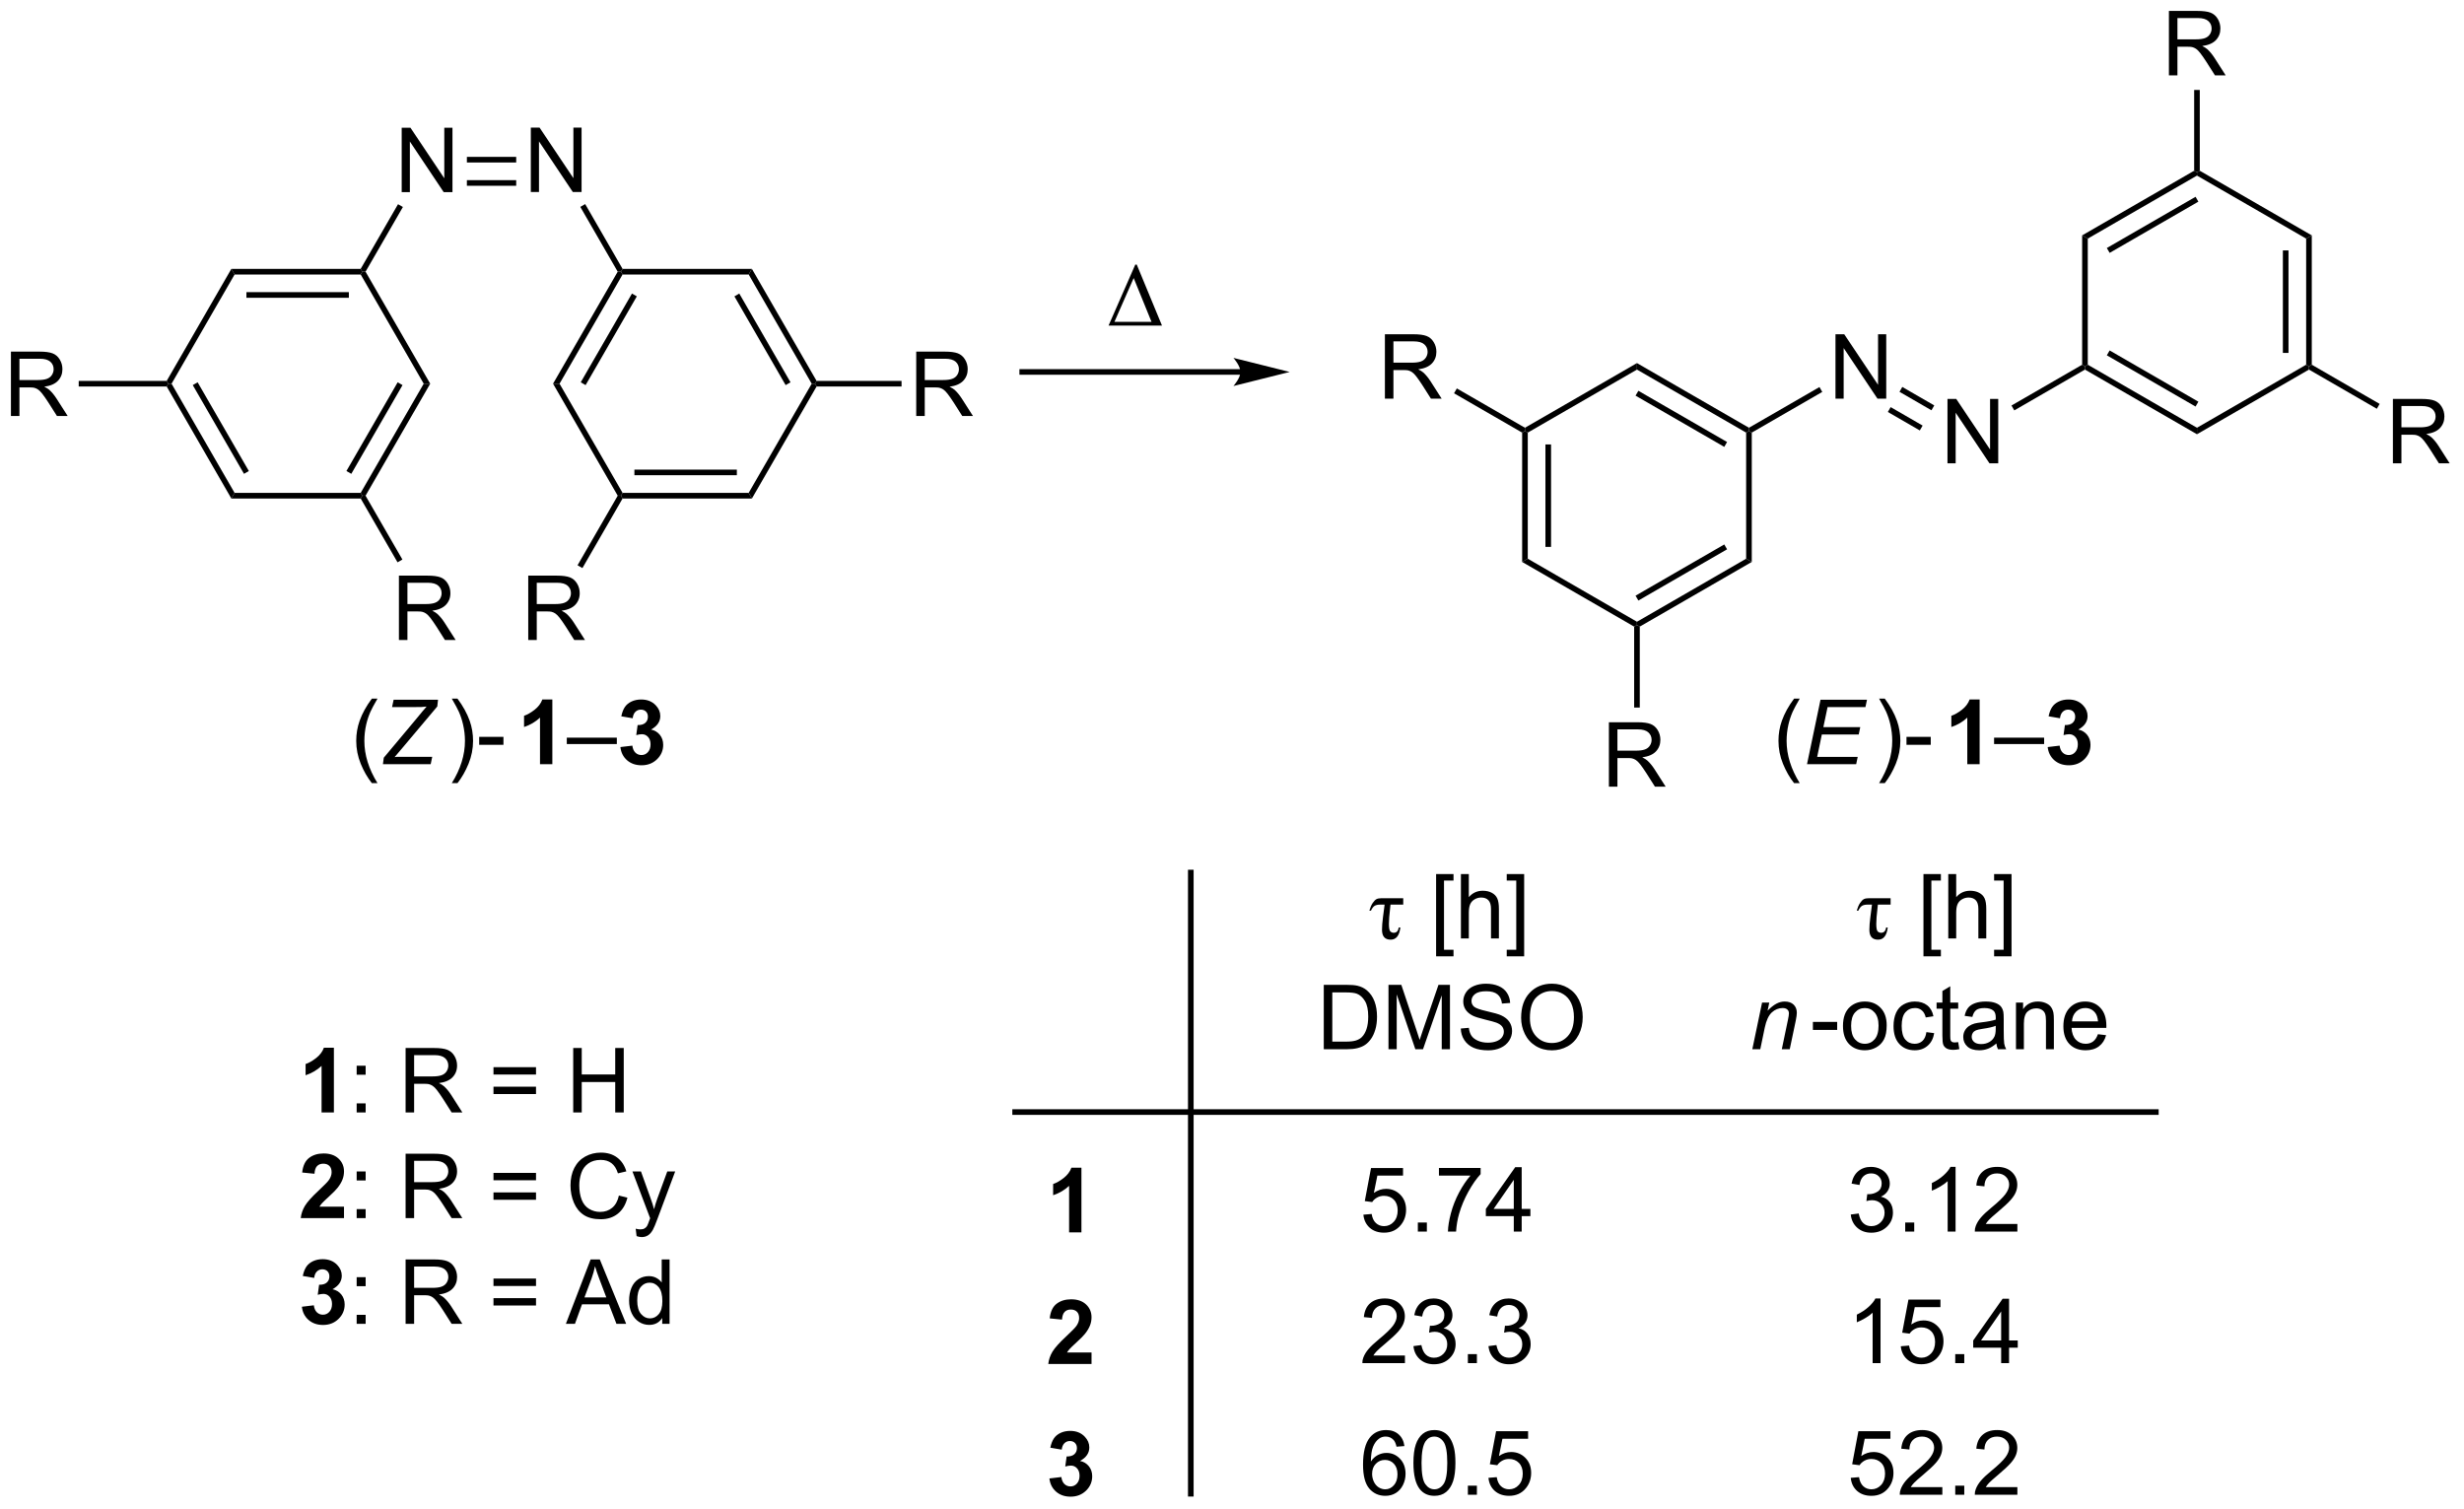<?xml version="1.0" encoding="UTF-8"?>
<!DOCTYPE svg PUBLIC '-//W3C//DTD SVG 1.0//EN'
          'http://www.w3.org/TR/2001/REC-SVG-20010904/DTD/svg10.dtd'>
<svg stroke-dasharray="none" shape-rendering="auto" xmlns="http://www.w3.org/2000/svg" font-family="'Dialog'" text-rendering="auto" width="601" fill-opacity="1" color-interpolation="auto" color-rendering="auto" preserveAspectRatio="xMidYMid meet" font-size="12px" viewBox="0 0 601 368" fill="black" xmlns:xlink="http://www.w3.org/1999/xlink" stroke="black" image-rendering="auto" stroke-miterlimit="10" stroke-linecap="square" stroke-linejoin="miter" font-style="normal" stroke-width="1" height="368" stroke-dashoffset="0" font-weight="normal" stroke-opacity="1"
><!--Generated by the Batik Graphics2D SVG Generator--><defs id="genericDefs"
  /><g
  ><defs id="defs1"
    ><clipPath clipPathUnits="userSpaceOnUse" id="clipPath1"
      ><path d="M1.294 1.596 L226.353 1.596 L226.353 139.484 L1.294 139.484 L1.294 1.596 Z"
      /></clipPath
      ><clipPath clipPathUnits="userSpaceOnUse" id="clipPath2"
      ><path d="M-0.529 9.626 L-0.529 143.68 L218.272 143.68 L218.272 9.626 Z"
      /></clipPath
    ></defs
    ><g transform="scale(2.667,2.667) translate(-1.294,-1.596) matrix(1.029,0,0,1.029,1.839,-8.306)"
    ><path d="M35.172 26.7 L35.172 20.973 L35.95 20.973 L38.958 25.468 L38.958 20.973 L39.685 20.973 L39.685 26.7 L38.906 26.7 L35.898 22.2 L35.898 26.7 L35.172 26.7 Z" stroke="none" clip-path="url(#clipPath2)"
    /></g
    ><g transform="matrix(2.743,0,0,2.743,1.452,-26.404)"
    ><path d="M46.672 26.7 L46.672 20.973 L47.45 20.973 L50.458 25.468 L50.458 20.973 L51.185 20.973 L51.185 26.7 L50.406 26.7 L47.398 22.2 L47.398 26.7 L46.672 26.7 Z" stroke="none" clip-path="url(#clipPath2)"
    /></g
    ><g transform="matrix(2.743,0,0,2.743,1.452,-26.404)"
    ><path d="M40.987 24.075 L40.987 23.575 L45.372 23.575 L45.372 24.075 ZM40.987 26.145 L45.372 26.145 L45.372 25.645 L40.987 25.645 Z" stroke="none" clip-path="url(#clipPath2)"
    /></g
    ><g transform="matrix(2.743,0,0,2.743,1.452,-26.404)"
    ><path d="M34.864 27.783 L35.297 28.033 L31.976 33.784 L31.688 33.784 L31.543 33.534 Z" stroke="none" clip-path="url(#clipPath2)"
    /></g
    ><g transform="matrix(2.743,0,0,2.743,1.452,-26.404)"
    ><path d="M51.073 28.023 L51.506 27.773 L54.832 33.534 L54.688 33.784 L54.399 33.784 Z" stroke="none" clip-path="url(#clipPath2)"
    /></g
    ><g transform="matrix(2.743,0,0,2.743,1.452,-26.404)"
    ><path d="M31.543 33.534 L31.688 33.784 L31.543 34.034 L20.332 34.034 L20.043 33.534 ZM30.492 35.604 L21.383 35.604 L21.383 36.104 L30.492 36.104 Z" stroke="none" clip-path="url(#clipPath2)"
    /></g
    ><g transform="matrix(2.743,0,0,2.743,1.452,-26.404)"
    ><path d="M20.043 33.534 L20.332 34.034 L14.726 43.744 L14.438 43.744 L14.293 43.494 Z" stroke="none" clip-path="url(#clipPath2)"
    /></g
    ><g transform="matrix(2.743,0,0,2.743,1.452,-26.404)"
    ><path d="M14.293 43.994 L14.438 43.744 L14.726 43.744 L20.332 53.453 L20.043 53.953 ZM16.611 43.869 L21.166 51.758 L21.599 51.508 L17.044 43.619 Z" stroke="none" clip-path="url(#clipPath2)"
    /></g
    ><g transform="matrix(2.743,0,0,2.743,1.452,-26.404)"
    ><path d="M20.043 53.953 L20.332 53.453 L31.543 53.453 L31.688 53.703 L31.543 53.953 Z" stroke="none" clip-path="url(#clipPath2)"
    /></g
    ><g transform="matrix(2.743,0,0,2.743,1.452,-26.404)"
    ><path d="M31.976 53.703 L31.688 53.703 L31.543 53.453 L37.149 43.744 L37.726 43.744 ZM30.709 51.758 L35.264 43.869 L34.831 43.619 L30.276 51.508 Z" stroke="none" clip-path="url(#clipPath2)"
    /></g
    ><g transform="matrix(2.743,0,0,2.743,1.452,-26.404)"
    ><path d="M37.726 43.744 L37.149 43.744 L31.543 34.034 L31.688 33.784 L31.976 33.784 Z" stroke="none" clip-path="url(#clipPath2)"
    /></g
    ><g transform="matrix(2.743,0,0,2.743,1.452,-26.404)"
    ><path d="M109.775 42.45 L90.369 42.45 L90.119 42.45 L90.119 42.95 L90.369 42.95 L109.775 42.95 L110.025 42.95 L110.025 42.45 L109.775 42.45 ZM114.15 42.7 L109.15 41.45 C109.15 41.45 109.775 42.153 109.775 42.7 C109.775 43.247 109.15 43.95 109.15 43.95 Z" stroke="none" clip-path="url(#clipPath2)"
    /></g
    ><g transform="matrix(2.743,0,0,2.743,1.452,-26.404)"
    ><path d="M54.399 33.784 L54.688 33.784 L54.832 34.034 L49.226 43.744 L48.649 43.744 ZM55.666 35.729 L51.111 43.619 L51.544 43.869 L56.099 35.979 Z" stroke="none" clip-path="url(#clipPath2)"
    /></g
    ><g transform="matrix(2.743,0,0,2.743,1.452,-26.404)"
    ><path d="M48.649 43.744 L49.226 43.744 L54.832 53.453 L54.688 53.703 L54.399 53.703 Z" stroke="none" clip-path="url(#clipPath2)"
    /></g
    ><g transform="matrix(2.743,0,0,2.743,1.452,-26.404)"
    ><path d="M54.832 53.953 L54.688 53.703 L54.832 53.453 L66.043 53.453 L66.332 53.953 ZM55.883 51.883 L64.992 51.883 L64.992 51.383 L55.883 51.383 Z" stroke="none" clip-path="url(#clipPath2)"
    /></g
    ><g transform="matrix(2.743,0,0,2.743,1.452,-26.404)"
    ><path d="M66.332 53.953 L66.043 53.453 L71.649 43.744 L71.938 43.744 L72.082 43.994 Z" stroke="none" clip-path="url(#clipPath2)"
    /></g
    ><g transform="matrix(2.743,0,0,2.743,1.452,-26.404)"
    ><path d="M72.082 43.494 L71.938 43.744 L71.649 43.744 L66.043 34.034 L66.332 33.534 ZM69.764 43.619 L65.209 35.729 L64.776 35.979 L69.331 43.869 Z" stroke="none" clip-path="url(#clipPath2)"
    /></g
    ><g transform="matrix(2.743,0,0,2.743,1.452,-26.404)"
    ><path d="M66.332 33.534 L66.043 34.034 L54.832 34.034 L54.688 33.784 L54.832 33.534 Z" stroke="none" clip-path="url(#clipPath2)"
    /></g
    ><g transform="matrix(2.743,0,0,2.743,1.452,-26.404)"
    ><path d="M34.943 66.537 L34.943 60.811 L37.482 60.811 Q38.247 60.811 38.646 60.964 Q39.044 61.118 39.281 61.509 Q39.521 61.899 39.521 62.373 Q39.521 62.983 39.125 63.402 Q38.732 63.819 37.906 63.93 Q38.208 64.076 38.365 64.217 Q38.695 64.522 38.992 64.977 L39.99 66.537 L39.036 66.537 L38.279 65.344 Q37.945 64.829 37.729 64.555 Q37.516 64.282 37.346 64.173 Q37.177 64.063 37 64.022 Q36.872 63.993 36.578 63.993 L35.7 63.993 L35.7 66.537 L34.943 66.537 ZM35.7 63.337 L37.328 63.337 Q37.849 63.337 38.141 63.23 Q38.435 63.123 38.586 62.886 Q38.74 62.649 38.74 62.373 Q38.74 61.967 38.443 61.706 Q38.148 61.444 37.513 61.444 L35.7 61.444 L35.7 63.337 Z" stroke="none" clip-path="url(#clipPath2)"
    /></g
    ><g transform="matrix(2.743,0,0,2.743,1.452,-26.404)"
    ><path d="M31.543 53.953 L31.688 53.703 L31.976 53.703 L35.253 59.378 L34.82 59.628 Z" stroke="none" clip-path="url(#clipPath2)"
    /></g
    ><g transform="matrix(2.743,0,0,2.743,1.452,-26.404)"
    ><path d="M0.443 46.619 L0.443 40.892 L2.982 40.892 Q3.747 40.892 4.146 41.046 Q4.544 41.199 4.781 41.59 Q5.021 41.981 5.021 42.455 Q5.021 43.064 4.625 43.483 Q4.232 43.9 3.406 44.012 Q3.708 44.158 3.865 44.298 Q4.195 44.603 4.492 45.059 L5.49 46.619 L4.537 46.619 L3.779 45.426 Q3.445 44.91 3.229 44.637 Q3.016 44.363 2.846 44.254 Q2.677 44.145 2.5 44.103 Q2.372 44.074 2.078 44.074 L1.2 44.074 L1.2 46.619 L0.443 46.619 ZM1.2 43.418 L2.828 43.418 Q3.349 43.418 3.641 43.311 Q3.935 43.205 4.086 42.968 Q4.24 42.731 4.24 42.455 Q4.24 42.048 3.943 41.788 Q3.648 41.525 3.013 41.525 L1.2 41.525 L1.2 43.418 Z" stroke="none" clip-path="url(#clipPath2)"
    /></g
    ><g transform="matrix(2.743,0,0,2.743,1.452,-26.404)"
    ><path d="M14.293 43.494 L14.438 43.744 L14.293 43.994 L6.47 43.994 L6.47 43.494 Z" stroke="none" clip-path="url(#clipPath2)"
    /></g
    ><g transform="matrix(2.743,0,0,2.743,1.452,-26.404)"
    ><path d="M46.443 66.537 L46.443 60.811 L48.982 60.811 Q49.747 60.811 50.146 60.964 Q50.544 61.118 50.781 61.509 Q51.021 61.899 51.021 62.373 Q51.021 62.983 50.625 63.402 Q50.232 63.819 49.406 63.93 Q49.708 64.076 49.865 64.217 Q50.195 64.522 50.492 64.977 L51.49 66.537 L50.536 66.537 L49.779 65.344 Q49.445 64.829 49.229 64.555 Q49.016 64.282 48.846 64.173 Q48.677 64.063 48.5 64.022 Q48.372 63.993 48.078 63.993 L47.2 63.993 L47.2 66.537 L46.443 66.537 ZM47.2 63.337 L48.828 63.337 Q49.349 63.337 49.641 63.23 Q49.935 63.123 50.086 62.886 Q50.24 62.649 50.24 62.373 Q50.24 61.967 49.943 61.706 Q49.648 61.444 49.013 61.444 L47.2 61.444 L47.2 63.337 Z" stroke="none" clip-path="url(#clipPath2)"
    /></g
    ><g transform="matrix(2.743,0,0,2.743,1.452,-26.404)"
    ><path d="M54.399 53.703 L54.688 53.703 L54.832 53.953 L51.26 60.139 L50.827 59.889 Z" stroke="none" clip-path="url(#clipPath2)"
    /></g
    ><g transform="matrix(2.743,0,0,2.743,1.452,-26.404)"
    ><path d="M80.943 46.619 L80.943 40.892 L83.482 40.892 Q84.247 40.892 84.646 41.046 Q85.044 41.199 85.281 41.59 Q85.521 41.981 85.521 42.455 Q85.521 43.064 85.125 43.483 Q84.732 43.9 83.906 44.012 Q84.208 44.158 84.365 44.298 Q84.695 44.603 84.992 45.059 L85.99 46.619 L85.037 46.619 L84.279 45.426 Q83.945 44.91 83.729 44.637 Q83.516 44.363 83.346 44.254 Q83.177 44.145 83 44.103 Q82.872 44.074 82.578 44.074 L81.701 44.074 L81.701 46.619 L80.943 46.619 ZM81.701 43.418 L83.328 43.418 Q83.849 43.418 84.141 43.311 Q84.435 43.205 84.586 42.968 Q84.74 42.731 84.74 42.455 Q84.74 42.048 84.443 41.788 Q84.148 41.525 83.513 41.525 L81.701 41.525 L81.701 43.418 Z" stroke="none" clip-path="url(#clipPath2)"
    /></g
    ><g transform="matrix(2.743,0,0,2.743,1.452,-26.404)"
    ><path d="M72.082 43.994 L71.938 43.744 L72.082 43.494 L79.638 43.494 L79.638 43.994 Z" stroke="none" clip-path="url(#clipPath2)"
    /></g
    ><g transform="matrix(2.743,0,0,2.743,1.452,-26.404)"
    ><path d="M98.046 38.575 L100.421 33.156 L100.554 33.156 L102.796 38.575 L98.046 38.575 ZM101.864 38.242 L100.28 34.351 L98.569 38.242 L101.864 38.242 Z" stroke="none" clip-path="url(#clipPath2)"
    /></g
    ><g transform="matrix(2.743,0,0,2.743,1.452,-26.404)"
    ><path d="M134.823 48.094 L135.073 47.95 L135.323 48.094 L135.323 59.306 L134.823 59.594 ZM136.893 49.145 L136.893 58.255 L137.393 58.255 L137.393 49.145 Z" stroke="none" clip-path="url(#clipPath2)"
    /></g
    ><g transform="matrix(2.743,0,0,2.743,1.452,-26.404)"
    ><path d="M134.823 59.594 L135.323 59.306 L145.032 64.911 L145.032 65.2 L144.782 65.344 Z" stroke="none" clip-path="url(#clipPath2)"
    /></g
    ><g transform="matrix(2.743,0,0,2.743,1.452,-26.404)"
    ><path d="M145.282 65.344 L145.032 65.2 L145.032 64.911 L154.741 59.306 L155.241 59.594 ZM145.157 63.026 L153.046 58.471 L152.796 58.038 L144.907 62.593 Z" stroke="none" clip-path="url(#clipPath2)"
    /></g
    ><g transform="matrix(2.743,0,0,2.743,1.452,-26.404)"
    ><path d="M155.241 59.594 L154.741 59.306 L154.741 48.094 L154.991 47.95 L155.241 48.094 Z" stroke="none" clip-path="url(#clipPath2)"
    /></g
    ><g transform="matrix(2.743,0,0,2.743,1.452,-26.404)"
    ><path d="M154.991 47.661 L154.991 47.95 L154.741 48.094 L145.032 42.489 L145.032 41.911 ZM153.046 48.929 L145.157 44.374 L144.907 44.807 L152.796 49.362 Z" stroke="none" clip-path="url(#clipPath2)"
    /></g
    ><g transform="matrix(2.743,0,0,2.743,1.452,-26.404)"
    ><path d="M145.032 41.911 L145.032 42.489 L135.323 48.094 L135.073 47.95 L135.073 47.661 Z" stroke="none" clip-path="url(#clipPath2)"
    /></g
    ><g transform="matrix(2.743,0,0,2.743,1.452,-26.404)"
    ><path d="M162.685 45.075 L162.685 39.348 L163.464 39.348 L166.471 43.843 L166.471 39.348 L167.198 39.348 L167.198 45.075 L166.419 45.075 L163.412 40.575 L163.412 45.075 L162.685 45.075 Z" stroke="none" clip-path="url(#clipPath2)"
    /></g
    ><g transform="matrix(2.743,0,0,2.743,1.452,-26.404)"
    ><path d="M155.241 48.094 L154.991 47.95 L154.991 47.661 L161.26 44.042 L161.51 44.475 Z" stroke="none" clip-path="url(#clipPath2)"
    /></g
    ><g transform="matrix(2.743,0,0,2.743,1.452,-26.404)"
    ><path d="M172.644 50.825 L172.644 45.098 L173.423 45.098 L176.431 49.593 L176.431 45.098 L177.157 45.098 L177.157 50.825 L176.379 50.825 L173.371 46.325 L173.371 50.825 L172.644 50.825 Z" stroke="none" clip-path="url(#clipPath2)"
    /></g
    ><g transform="matrix(2.743,0,0,2.743,1.452,-26.404)"
    ><path d="M168.376 44.466 L168.626 44.033 L171.469 45.675 L171.219 46.108 ZM167.341 46.259 L170.184 47.901 L170.434 47.468 L167.591 45.826 Z" stroke="none" clip-path="url(#clipPath2)"
    /></g
    ><g transform="matrix(2.743,0,0,2.743,1.452,-26.404)"
    ><path d="M178.585 46.117 L178.335 45.684 L184.619 42.056 L184.869 42.2 L184.869 42.489 Z" stroke="none" clip-path="url(#clipPath2)"
    /></g
    ><g transform="matrix(2.743,0,0,2.743,1.452,-26.404)"
    ><path d="M184.869 42.489 L184.869 42.2 L185.119 42.056 L194.829 47.661 L194.829 48.239 ZM186.814 41.221 L194.704 45.776 L194.954 45.343 L187.064 40.788 Z" stroke="none" clip-path="url(#clipPath2)"
    /></g
    ><g transform="matrix(2.743,0,0,2.743,1.452,-26.404)"
    ><path d="M194.829 48.239 L194.829 47.661 L204.538 42.056 L204.788 42.2 L204.788 42.489 Z" stroke="none" clip-path="url(#clipPath2)"
    /></g
    ><g transform="matrix(2.743,0,0,2.743,1.452,-26.404)"
    ><path d="M205.038 42.056 L204.788 42.2 L204.538 42.056 L204.538 30.844 L205.038 30.556 ZM202.968 41.005 L202.968 31.895 L202.468 31.895 L202.468 41.005 Z" stroke="none" clip-path="url(#clipPath2)"
    /></g
    ><g transform="matrix(2.743,0,0,2.743,1.452,-26.404)"
    ><path d="M205.038 30.556 L204.538 30.844 L194.829 25.239 L194.829 24.95 L195.079 24.806 Z" stroke="none" clip-path="url(#clipPath2)"
    /></g
    ><g transform="matrix(2.743,0,0,2.743,1.452,-26.404)"
    ><path d="M194.579 24.806 L194.829 24.95 L194.829 25.239 L185.119 30.844 L184.619 30.556 ZM194.704 27.124 L186.814 31.679 L187.064 32.112 L194.954 27.557 Z" stroke="none" clip-path="url(#clipPath2)"
    /></g
    ><g transform="matrix(2.743,0,0,2.743,1.452,-26.404)"
    ><path d="M184.619 30.556 L185.119 30.844 L185.119 42.056 L184.869 42.2 L184.619 42.056 Z" stroke="none" clip-path="url(#clipPath2)"
    /></g
    ><g transform="matrix(2.743,0,0,2.743,1.452,-26.404)"
    ><path d="M122.619 45.075 L122.619 39.348 L125.158 39.348 Q125.924 39.348 126.322 39.502 Q126.72 39.656 126.957 40.046 Q127.197 40.437 127.197 40.911 Q127.197 41.52 126.801 41.94 Q126.408 42.356 125.582 42.468 Q125.884 42.614 126.041 42.755 Q126.371 43.059 126.668 43.515 L127.666 45.075 L126.713 45.075 L125.955 43.882 Q125.621 43.367 125.405 43.093 Q125.192 42.82 125.022 42.71 Q124.853 42.601 124.676 42.559 Q124.549 42.531 124.254 42.531 L123.377 42.531 L123.377 45.075 L122.619 45.075 ZM123.377 41.874 L125.004 41.874 Q125.525 41.874 125.817 41.768 Q126.111 41.661 126.262 41.424 Q126.416 41.187 126.416 40.911 Q126.416 40.505 126.119 40.244 Q125.825 39.981 125.189 39.981 L123.377 39.981 L123.377 41.874 Z" stroke="none" clip-path="url(#clipPath2)"
    /></g
    ><g transform="matrix(2.743,0,0,2.743,1.452,-26.404)"
    ><path d="M135.073 47.661 L135.073 47.95 L134.823 48.094 L128.766 44.597 L129.016 44.164 Z" stroke="none" clip-path="url(#clipPath2)"
    /></g
    ><g transform="matrix(2.743,0,0,2.743,1.452,-26.404)"
    ><path d="M142.537 79.575 L142.537 73.848 L145.076 73.848 Q145.842 73.848 146.24 74.002 Q146.639 74.156 146.876 74.546 Q147.115 74.937 147.115 75.411 Q147.115 76.02 146.72 76.44 Q146.326 76.856 145.501 76.968 Q145.803 77.114 145.959 77.255 Q146.29 77.559 146.587 78.015 L147.584 79.575 L146.631 79.575 L145.873 78.382 Q145.54 77.867 145.324 77.593 Q145.11 77.32 144.941 77.21 Q144.772 77.101 144.595 77.059 Q144.467 77.031 144.173 77.031 L143.295 77.031 L143.295 79.575 L142.537 79.575 ZM143.295 76.374 L144.923 76.374 Q145.444 76.374 145.735 76.268 Q146.03 76.161 146.18 75.924 Q146.334 75.687 146.334 75.411 Q146.334 75.005 146.037 74.744 Q145.743 74.481 145.108 74.481 L143.295 74.481 L143.295 76.374 Z" stroke="none" clip-path="url(#clipPath2)"
    /></g
    ><g transform="matrix(2.743,0,0,2.743,1.452,-26.404)"
    ><path d="M144.782 65.344 L145.032 65.2 L145.282 65.344 L145.282 72.541 L144.782 72.541 Z" stroke="none" clip-path="url(#clipPath2)"
    /></g
    ><g transform="matrix(2.743,0,0,2.743,1.452,-26.404)"
    ><path d="M192.334 16.325 L192.334 10.598 L194.873 10.598 Q195.638 10.598 196.037 10.752 Q196.435 10.906 196.672 11.296 Q196.912 11.687 196.912 12.161 Q196.912 12.77 196.516 13.19 Q196.123 13.606 195.297 13.718 Q195.599 13.864 195.756 14.005 Q196.086 14.309 196.383 14.765 L197.381 16.325 L196.428 16.325 L195.67 15.132 Q195.336 14.617 195.12 14.343 Q194.907 14.07 194.738 13.96 Q194.568 13.851 194.391 13.809 Q194.263 13.781 193.969 13.781 L193.092 13.781 L193.092 16.325 L192.334 16.325 ZM193.092 13.124 L194.719 13.124 Q195.24 13.124 195.532 13.018 Q195.826 12.911 195.977 12.674 Q196.131 12.437 196.131 12.161 Q196.131 11.755 195.834 11.494 Q195.54 11.231 194.904 11.231 L193.092 11.231 L193.092 13.124 Z" stroke="none" clip-path="url(#clipPath2)"
    /></g
    ><g transform="matrix(2.743,0,0,2.743,1.452,-26.404)"
    ><path d="M195.079 24.806 L194.829 24.95 L194.579 24.806 L194.579 17.625 L195.079 17.625 Z" stroke="none" clip-path="url(#clipPath2)"
    /></g
    ><g transform="matrix(2.743,0,0,2.743,1.452,-26.404)"
    ><path d="M212.252 50.825 L212.252 45.098 L214.792 45.098 Q215.557 45.098 215.956 45.252 Q216.354 45.406 216.591 45.796 Q216.831 46.187 216.831 46.661 Q216.831 47.27 216.435 47.69 Q216.042 48.106 215.216 48.218 Q215.518 48.364 215.674 48.505 Q216.005 48.809 216.302 49.265 L217.299 50.825 L216.346 50.825 L215.588 49.632 Q215.255 49.117 215.039 48.843 Q214.825 48.57 214.656 48.46 Q214.487 48.351 214.31 48.309 Q214.182 48.281 213.888 48.281 L213.01 48.281 L213.01 50.825 L212.252 50.825 ZM213.01 47.624 L214.638 47.624 Q215.159 47.624 215.45 47.518 Q215.745 47.411 215.896 47.174 Q216.049 46.937 216.049 46.661 Q216.049 46.255 215.752 45.994 Q215.458 45.731 214.823 45.731 L213.01 45.731 L213.01 47.624 Z" stroke="none" clip-path="url(#clipPath2)"
    /></g
    ><g transform="matrix(2.743,0,0,2.743,1.452,-26.404)"
    ><path d="M204.788 42.489 L204.788 42.2 L205.038 42.056 L211.072 45.54 L210.822 45.973 Z" stroke="none" clip-path="url(#clipPath2)"
    /></g
    ><g transform="matrix(2.743,0,0,2.743,1.452,-26.404)"
    ><path d="M32.535 79.26 Q31.952 78.525 31.548 77.541 Q31.147 76.554 31.147 75.499 Q31.147 74.57 31.449 73.718 Q31.8 72.731 32.535 71.749 L33.038 71.749 Q32.566 72.562 32.413 72.911 Q32.175 73.45 32.038 74.036 Q31.871 74.765 31.871 75.505 Q31.871 77.382 33.038 79.26 L32.535 79.26 Z" stroke="none" clip-path="url(#clipPath2)"
    /></g
    ><g transform="matrix(2.743,0,0,2.743,1.452,-26.404)"
    ><path d="M33.522 77.575 L33.597 76.999 L36.465 73.575 L37.058 72.856 Q37.238 72.638 37.405 72.453 Q37.043 72.497 36.897 72.497 L36.709 72.492 L36.483 72.497 L36.261 72.499 L34.334 72.499 L34.472 71.848 L38.42 71.848 L38.355 72.445 L35.28 76.098 Q34.715 76.773 34.561 76.945 Q34.733 76.921 34.785 76.921 L37.905 76.921 L37.769 77.575 L33.522 77.575 Z" stroke="none" clip-path="url(#clipPath2)"
    /></g
    ><g transform="matrix(2.743,0,0,2.743,1.452,-26.404)"
    ><path d="M40.151 79.26 L39.646 79.26 Q40.815 77.382 40.815 75.505 Q40.815 74.77 40.646 74.046 Q40.513 73.46 40.276 72.921 Q40.122 72.57 39.646 71.749 L40.151 71.749 Q40.885 72.731 41.237 73.718 Q41.536 74.57 41.536 75.499 Q41.536 76.554 41.133 77.541 Q40.729 78.525 40.151 79.26 ZM42.081 75.856 L42.081 75.148 L44.239 75.148 L44.239 75.856 L42.081 75.856 Z" stroke="none" clip-path="url(#clipPath2)"
    /></g
    ><g transform="matrix(2.743,0,0,2.743,1.452,-26.404)"
    ><path d="M48.586 77.575 L47.489 77.575 L47.489 73.437 Q46.888 73.999 46.07 74.27 L46.07 73.273 Q46.5 73.132 47.002 72.742 Q47.508 72.348 47.695 71.825 L48.586 71.825 L48.586 77.575 Z" stroke="none" clip-path="url(#clipPath2)"
    /></g
    ><g transform="matrix(2.743,0,0,2.743,1.452,-26.404)"
    ><path d="M49.871 75.786 L49.871 75.218 L54.321 75.218 L54.321 75.786 L49.871 75.786 Z" stroke="none" clip-path="url(#clipPath2)"
    /></g
    ><g transform="matrix(2.743,0,0,2.743,1.452,-26.404)"
    ><path d="M54.638 76.054 L55.7 75.927 Q55.75 76.333 55.971 76.549 Q56.195 76.763 56.513 76.763 Q56.851 76.763 57.083 76.505 Q57.318 76.247 57.318 75.809 Q57.318 75.395 57.093 75.153 Q56.872 74.911 56.552 74.911 Q56.341 74.911 56.047 74.992 L56.169 74.098 Q56.614 74.109 56.849 73.906 Q57.083 73.7 57.083 73.359 Q57.083 73.07 56.911 72.898 Q56.739 72.726 56.453 72.726 Q56.172 72.726 55.971 72.921 Q55.773 73.117 55.731 73.492 L54.718 73.32 Q54.825 72.802 55.036 72.492 Q55.25 72.179 55.63 72.002 Q56.013 71.825 56.484 71.825 Q57.294 71.825 57.781 72.341 Q58.185 72.763 58.185 73.294 Q58.185 74.046 57.359 74.497 Q57.851 74.601 58.146 74.968 Q58.443 75.335 58.443 75.856 Q58.443 76.609 57.89 77.143 Q57.341 77.674 56.521 77.674 Q55.742 77.674 55.229 77.226 Q54.718 76.778 54.638 76.054 Z" stroke="none" clip-path="url(#clipPath2)"
    /></g
    ><g transform="matrix(2.743,0,0,2.743,1.452,-26.404)"
    ><path d="M159.003 79.26 Q158.419 78.525 158.016 77.541 Q157.615 76.554 157.615 75.499 Q157.615 74.57 157.917 73.718 Q158.268 72.731 159.003 71.749 L159.505 71.749 Q159.034 72.562 158.88 72.911 Q158.643 73.45 158.505 74.036 Q158.339 74.765 158.339 75.505 Q158.339 77.382 159.505 79.26 L159.003 79.26 Z" stroke="none" clip-path="url(#clipPath2)"
    /></g
    ><g transform="matrix(2.743,0,0,2.743,1.452,-26.404)"
    ><path d="M160.154 77.575 L161.354 71.848 L165.487 71.848 L165.349 72.499 L161.982 72.499 L161.607 74.281 L164.888 74.281 L164.753 74.934 L161.471 74.934 L161.057 76.927 L164.662 76.927 L164.526 77.575 L160.154 77.575 Z" stroke="none" clip-path="url(#clipPath2)"
    /></g
    ><g transform="matrix(2.743,0,0,2.743,1.452,-26.404)"
    ><path d="M167.068 79.26 L166.563 79.26 Q167.732 77.382 167.732 75.505 Q167.732 74.77 167.563 74.046 Q167.43 73.46 167.193 72.921 Q167.039 72.57 166.563 71.749 L167.068 71.749 Q167.802 72.731 168.154 73.718 Q168.453 74.57 168.453 75.499 Q168.453 76.554 168.05 77.541 Q167.646 78.525 167.068 79.26 ZM168.998 75.856 L168.998 75.148 L171.156 75.148 L171.156 75.856 L168.998 75.856 Z" stroke="none" clip-path="url(#clipPath2)"
    /></g
    ><g transform="matrix(2.743,0,0,2.743,1.452,-26.404)"
    ><path d="M175.503 77.575 L174.406 77.575 L174.406 73.437 Q173.805 73.999 172.987 74.27 L172.987 73.273 Q173.417 73.132 173.919 72.742 Q174.425 72.348 174.612 71.825 L175.503 71.825 L175.503 77.575 Z" stroke="none" clip-path="url(#clipPath2)"
    /></g
    ><g transform="matrix(2.743,0,0,2.743,1.452,-26.404)"
    ><path d="M176.788 75.786 L176.788 75.218 L181.238 75.218 L181.238 75.786 L176.788 75.786 Z" stroke="none" clip-path="url(#clipPath2)"
    /></g
    ><g transform="matrix(2.743,0,0,2.743,1.452,-26.404)"
    ><path d="M181.555 76.054 L182.617 75.927 Q182.667 76.333 182.888 76.549 Q183.112 76.763 183.43 76.763 Q183.768 76.763 184 76.505 Q184.235 76.247 184.235 75.809 Q184.235 75.395 184.011 75.153 Q183.789 74.911 183.469 74.911 Q183.258 74.911 182.964 74.992 L183.086 74.098 Q183.531 74.109 183.766 73.906 Q184 73.7 184 73.359 Q184 73.07 183.828 72.898 Q183.656 72.726 183.37 72.726 Q183.089 72.726 182.888 72.921 Q182.69 73.117 182.649 73.492 L181.636 73.32 Q181.742 72.802 181.953 72.492 Q182.167 72.179 182.547 72.002 Q182.93 71.825 183.401 71.825 Q184.211 71.825 184.698 72.341 Q185.102 72.763 185.102 73.294 Q185.102 74.046 184.276 74.497 Q184.768 74.601 185.063 74.968 Q185.36 75.335 185.36 75.856 Q185.36 76.609 184.808 77.143 Q184.258 77.674 183.438 77.674 Q182.659 77.674 182.146 77.226 Q181.636 76.778 181.555 76.054 Z" stroke="none" clip-path="url(#clipPath2)"
    /></g
    ><g transform="matrix(2.743,0,0,2.743,1.452,-26.404)"
    ><path d="M29.161 108.541 L28.065 108.541 L28.065 104.403 Q27.463 104.965 26.645 105.236 L26.645 104.239 Q27.075 104.098 27.578 103.707 Q28.083 103.314 28.27 102.791 L29.161 102.791 L29.161 108.541 Z" stroke="none" clip-path="url(#clipPath2)"
    /></g
    ><g transform="matrix(2.743,0,0,2.743,1.452,-26.404)"
    ><path d="M31.186 105.192 L31.186 104.392 L31.985 104.392 L31.985 105.192 L31.186 105.192 ZM31.186 108.541 L31.186 107.739 L31.985 107.739 L31.985 108.541 L31.186 108.541 ZM35.537 108.541 L35.537 102.814 L38.077 102.814 Q38.842 102.814 39.24 102.968 Q39.639 103.121 39.876 103.512 Q40.115 103.903 40.115 104.376 Q40.115 104.986 39.72 105.405 Q39.327 105.822 38.501 105.934 Q38.803 106.08 38.959 106.22 Q39.29 106.525 39.587 106.981 L40.584 108.541 L39.631 108.541 L38.873 107.348 Q38.54 106.832 38.324 106.559 Q38.11 106.285 37.941 106.176 Q37.772 106.067 37.595 106.025 Q37.467 105.996 37.173 105.996 L36.295 105.996 L36.295 108.541 L35.537 108.541 ZM36.295 105.34 L37.923 105.34 Q38.444 105.34 38.735 105.233 Q39.03 105.126 39.181 104.89 Q39.334 104.653 39.334 104.376 Q39.334 103.97 39.037 103.71 Q38.743 103.447 38.108 103.447 L36.295 103.447 L36.295 105.34 ZM47.134 105.173 L43.352 105.173 L43.352 104.517 L47.134 104.517 L47.134 105.173 ZM47.134 106.91 L43.352 106.91 L43.352 106.254 L47.134 106.254 L47.134 106.91 ZM50.442 108.541 L50.442 102.814 L51.2 102.814 L51.2 105.166 L54.177 105.166 L54.177 102.814 L54.935 102.814 L54.935 108.541 L54.177 108.541 L54.177 105.84 L51.2 105.84 L51.2 108.541 L50.442 108.541 Z" stroke="none" clip-path="url(#clipPath2)"
    /></g
    ><g transform="matrix(2.743,0,0,2.743,1.452,-26.404)"
    ><path d="M30.06 116.92 L30.06 117.941 L26.213 117.941 Q26.276 117.362 26.588 116.844 Q26.901 116.326 27.823 115.472 Q28.565 114.779 28.731 114.534 Q28.958 114.193 28.958 113.862 Q28.958 113.495 28.76 113.297 Q28.565 113.099 28.216 113.099 Q27.872 113.099 27.669 113.308 Q27.466 113.513 27.435 113.995 L26.341 113.886 Q26.44 112.98 26.955 112.586 Q27.471 112.191 28.244 112.191 Q29.091 112.191 29.575 112.649 Q30.06 113.105 30.06 113.784 Q30.06 114.17 29.922 114.521 Q29.784 114.87 29.481 115.253 Q29.284 115.506 28.763 115.982 Q28.244 116.459 28.104 116.615 Q27.966 116.771 27.88 116.92 L30.06 116.92 Z" stroke="none" clip-path="url(#clipPath2)"
    /></g
    ><g transform="matrix(2.743,0,0,2.743,1.452,-26.404)"
    ><path d="M31.186 114.592 L31.186 113.792 L31.985 113.792 L31.985 114.592 L31.186 114.592 ZM31.186 117.941 L31.186 117.138 L31.985 117.138 L31.985 117.941 L31.186 117.941 ZM35.537 117.941 L35.537 112.214 L38.077 112.214 Q38.842 112.214 39.24 112.368 Q39.639 112.521 39.876 112.912 Q40.115 113.303 40.115 113.776 Q40.115 114.386 39.72 114.805 Q39.327 115.222 38.501 115.334 Q38.803 115.48 38.959 115.62 Q39.29 115.925 39.587 116.381 L40.584 117.941 L39.631 117.941 L38.873 116.748 Q38.54 116.232 38.324 115.959 Q38.11 115.685 37.941 115.576 Q37.772 115.467 37.595 115.425 Q37.467 115.396 37.173 115.396 L36.295 115.396 L36.295 117.941 L35.537 117.941 ZM36.295 114.74 L37.923 114.74 Q38.444 114.74 38.735 114.633 Q39.03 114.526 39.181 114.29 Q39.334 114.053 39.334 113.776 Q39.334 113.37 39.037 113.11 Q38.743 112.847 38.108 112.847 L36.295 112.847 L36.295 114.74 ZM47.134 114.573 L43.352 114.573 L43.352 113.917 L47.134 113.917 L47.134 114.573 ZM47.134 116.31 L43.352 116.31 L43.352 115.654 L47.134 115.654 L47.134 116.31 ZM54.505 115.933 L55.263 116.123 Q55.026 117.058 54.406 117.55 Q53.786 118.04 52.893 118.04 Q51.966 118.04 51.385 117.662 Q50.807 117.284 50.502 116.571 Q50.2 115.855 50.2 115.034 Q50.2 114.138 50.541 113.474 Q50.885 112.808 51.515 112.461 Q52.145 112.115 52.903 112.115 Q53.763 112.115 54.349 112.553 Q54.935 112.99 55.166 113.784 L54.419 113.959 Q54.221 113.334 53.841 113.05 Q53.463 112.763 52.888 112.763 Q52.229 112.763 51.783 113.081 Q51.341 113.396 51.161 113.93 Q50.981 114.464 50.981 115.029 Q50.981 115.761 51.195 116.305 Q51.408 116.849 51.856 117.12 Q52.307 117.388 52.83 117.388 Q53.466 117.388 53.906 117.021 Q54.349 116.654 54.505 115.933 ZM56.077 119.54 L55.998 118.878 Q56.227 118.941 56.399 118.941 Q56.634 118.941 56.774 118.862 Q56.915 118.784 57.006 118.644 Q57.071 118.54 57.22 118.12 Q57.24 118.063 57.282 117.948 L55.709 113.792 L56.467 113.792 L57.329 116.193 Q57.498 116.651 57.631 117.154 Q57.751 116.67 57.92 116.209 L58.806 113.792 L59.509 113.792 L57.931 118.011 Q57.678 118.696 57.537 118.954 Q57.35 119.3 57.108 119.461 Q56.865 119.626 56.53 119.626 Q56.327 119.626 56.077 119.54 Z" stroke="none" clip-path="url(#clipPath2)"
    /></g
    ><g transform="matrix(2.743,0,0,2.743,1.452,-26.404)"
    ><path d="M26.315 125.82 L27.377 125.692 Q27.427 126.098 27.648 126.315 Q27.872 126.528 28.19 126.528 Q28.528 126.528 28.76 126.27 Q28.994 126.013 28.994 125.575 Q28.994 125.161 28.77 124.919 Q28.549 124.677 28.229 124.677 Q28.018 124.677 27.724 124.757 L27.846 123.864 Q28.291 123.874 28.526 123.671 Q28.76 123.466 28.76 123.124 Q28.76 122.835 28.588 122.663 Q28.416 122.492 28.13 122.492 Q27.849 122.492 27.648 122.687 Q27.45 122.882 27.409 123.257 L26.395 123.085 Q26.502 122.567 26.713 122.257 Q26.927 121.945 27.307 121.768 Q27.69 121.591 28.161 121.591 Q28.971 121.591 29.458 122.106 Q29.862 122.528 29.862 123.059 Q29.862 123.812 29.036 124.263 Q29.528 124.367 29.823 124.734 Q30.119 125.101 30.119 125.622 Q30.119 126.374 29.567 126.908 Q29.018 127.44 28.198 127.44 Q27.419 127.44 26.906 126.992 Q26.395 126.544 26.315 125.82 Z" stroke="none" clip-path="url(#clipPath2)"
    /></g
    ><g transform="matrix(2.743,0,0,2.743,1.452,-26.404)"
    ><path d="M31.186 123.992 L31.186 123.192 L31.985 123.192 L31.985 123.992 L31.186 123.992 ZM31.186 127.341 L31.186 126.538 L31.985 126.538 L31.985 127.341 L31.186 127.341 ZM35.537 127.341 L35.537 121.614 L38.077 121.614 Q38.842 121.614 39.24 121.768 Q39.639 121.921 39.876 122.312 Q40.115 122.703 40.115 123.177 Q40.115 123.786 39.72 124.205 Q39.327 124.622 38.501 124.734 Q38.803 124.88 38.959 125.02 Q39.29 125.325 39.587 125.781 L40.584 127.341 L39.631 127.341 L38.873 126.148 Q38.54 125.632 38.324 125.359 Q38.11 125.085 37.941 124.976 Q37.772 124.867 37.595 124.825 Q37.467 124.796 37.173 124.796 L36.295 124.796 L36.295 127.341 L35.537 127.341 ZM36.295 124.14 L37.923 124.14 Q38.444 124.14 38.735 124.033 Q39.03 123.927 39.181 123.69 Q39.334 123.453 39.334 123.177 Q39.334 122.77 39.037 122.51 Q38.743 122.247 38.108 122.247 L36.295 122.247 L36.295 124.14 ZM47.134 123.973 L43.352 123.973 L43.352 123.317 L47.134 123.317 L47.134 123.973 ZM47.134 125.71 L43.352 125.71 L43.352 125.054 L47.134 125.054 L47.134 125.71 ZM49.789 127.341 L51.989 121.614 L52.807 121.614 L55.151 127.341 L54.286 127.341 L53.619 125.606 L51.224 125.606 L50.596 127.341 L49.789 127.341 ZM51.442 124.989 L53.385 124.989 L52.786 123.403 Q52.513 122.679 52.38 122.216 Q52.27 122.765 52.073 123.309 L51.442 124.989 ZM58.356 127.341 L58.356 126.817 Q57.963 127.434 57.198 127.434 Q56.7 127.434 56.283 127.161 Q55.869 126.888 55.64 126.398 Q55.411 125.906 55.411 125.27 Q55.411 124.648 55.617 124.143 Q55.825 123.638 56.239 123.369 Q56.653 123.098 57.166 123.098 Q57.541 123.098 57.833 123.257 Q58.127 123.413 58.31 123.669 L58.31 121.614 L59.01 121.614 L59.01 127.341 L58.356 127.341 ZM56.135 125.27 Q56.135 126.067 56.471 126.463 Q56.807 126.856 57.263 126.856 Q57.724 126.856 58.047 126.479 Q58.369 126.101 58.369 125.328 Q58.369 124.476 58.041 124.078 Q57.713 123.679 57.231 123.679 Q56.763 123.679 56.448 124.062 Q56.135 124.445 56.135 125.27 Z" stroke="none" clip-path="url(#clipPath2)"
    /></g
    ><g transform="matrix(2.743,0,0,2.743,1.452,-26.404)"
    ><path d="M123.116 90.064 L123.002 91.184 Q122.976 91.478 122.976 91.77 Q122.976 92.33 123.106 92.45 Q123.236 92.567 123.405 92.567 Q123.78 92.567 123.851 92.095 L123.994 92.095 Q123.866 93.181 123.132 93.181 Q122.361 93.181 122.361 92.299 Q122.361 91.853 122.447 91.189 L122.593 90.064 L122.205 90.064 Q121.885 90.064 121.707 90.171 Q121.53 90.278 121.377 90.603 L121.236 90.603 Q121.361 90.174 121.533 89.921 Q121.705 89.668 121.861 89.582 Q122.017 89.494 122.327 89.494 L124.249 89.494 L124.249 90.064 L123.116 90.064 Z" stroke="none" clip-path="url(#clipPath2)"
    /></g
    ><g transform="matrix(2.743,0,0,2.743,1.452,-26.404)"
    ><path d="M127.171 94.663 L127.171 87.345 L128.72 87.345 L128.72 87.926 L127.874 87.926 L127.874 94.08 L128.72 94.08 L128.72 94.663 L127.171 94.663 ZM129.378 93.072 L129.378 87.345 L130.081 87.345 L130.081 89.4 Q130.573 88.83 131.323 88.83 Q131.784 88.83 132.123 89.012 Q132.464 89.192 132.61 89.512 Q132.756 89.832 132.756 90.442 L132.756 93.072 L132.053 93.072 L132.053 90.442 Q132.053 89.916 131.823 89.676 Q131.597 89.434 131.178 89.434 Q130.865 89.434 130.589 89.598 Q130.316 89.759 130.198 90.038 Q130.081 90.314 130.081 90.801 L130.081 93.072 L129.378 93.072 ZM135.002 94.663 L133.452 94.663 L133.452 94.08 L134.299 94.08 L134.299 87.926 L133.452 87.926 L133.452 87.345 L135.002 87.345 L135.002 94.663 Z" stroke="none" clip-path="url(#clipPath2)"
    /></g
    ><g transform="matrix(2.743,0,0,2.743,1.452,-26.404)"
    ><path d="M117.183 102.922 L117.183 97.195 L119.157 97.195 Q119.824 97.195 120.176 97.276 Q120.668 97.391 121.017 97.688 Q121.47 98.07 121.694 98.667 Q121.918 99.26 121.918 100.026 Q121.918 100.68 121.764 101.185 Q121.613 101.688 121.374 102.018 Q121.136 102.346 120.853 102.537 Q120.571 102.727 120.17 102.826 Q119.769 102.922 119.251 102.922 L117.183 102.922 ZM117.941 102.245 L119.165 102.245 Q119.73 102.245 120.053 102.141 Q120.376 102.034 120.566 101.844 Q120.837 101.573 120.986 101.12 Q121.136 100.664 121.136 100.016 Q121.136 99.117 120.842 98.635 Q120.548 98.151 120.126 97.987 Q119.821 97.87 119.144 97.87 L117.941 97.87 L117.941 102.245 ZM122.937 102.922 L122.937 97.195 L124.078 97.195 L125.435 101.25 Q125.622 101.815 125.708 102.096 Q125.805 101.784 126.013 101.18 L127.383 97.195 L128.403 97.195 L128.403 102.922 L127.672 102.922 L127.672 98.128 L126.008 102.922 L125.325 102.922 L123.669 98.047 L123.669 102.922 L122.937 102.922 ZM129.367 101.081 L130.083 101.018 Q130.133 101.448 130.317 101.724 Q130.505 102 130.896 102.169 Q131.286 102.339 131.773 102.339 Q132.208 102.339 132.539 102.211 Q132.872 102.081 133.034 101.857 Q133.195 101.633 133.195 101.367 Q133.195 101.096 133.039 100.896 Q132.883 100.695 132.523 100.557 Q132.294 100.469 131.505 100.279 Q130.716 100.089 130.398 99.922 Q129.989 99.706 129.786 99.388 Q129.586 99.07 129.586 98.674 Q129.586 98.242 129.831 97.865 Q130.078 97.487 130.549 97.292 Q131.023 97.096 131.601 97.096 Q132.239 97.096 132.724 97.302 Q133.211 97.508 133.471 97.906 Q133.734 98.305 133.755 98.807 L133.028 98.862 Q132.969 98.32 132.63 98.044 Q132.294 97.766 131.633 97.766 Q130.945 97.766 130.63 98.018 Q130.317 98.268 130.317 98.625 Q130.317 98.932 130.539 99.133 Q130.758 99.331 131.682 99.542 Q132.607 99.75 132.95 99.906 Q133.45 100.135 133.687 100.49 Q133.927 100.844 133.927 101.305 Q133.927 101.76 133.664 102.167 Q133.403 102.57 132.911 102.797 Q132.422 103.021 131.81 103.021 Q131.031 103.021 130.505 102.794 Q129.982 102.565 129.682 102.112 Q129.383 101.656 129.367 101.081 ZM134.732 100.133 Q134.732 98.706 135.497 97.901 Q136.263 97.094 137.474 97.094 Q138.265 97.094 138.901 97.474 Q139.539 97.852 139.872 98.529 Q140.208 99.206 140.208 100.065 Q140.208 100.938 139.857 101.625 Q139.505 102.312 138.859 102.667 Q138.216 103.021 137.469 103.021 Q136.661 103.021 136.023 102.63 Q135.388 102.237 135.06 101.562 Q134.732 100.885 134.732 100.133 ZM135.513 100.143 Q135.513 101.18 136.067 101.776 Q136.625 102.37 137.466 102.37 Q138.32 102.37 138.872 101.768 Q139.427 101.167 139.427 100.062 Q139.427 99.362 139.19 98.841 Q138.953 98.32 138.497 98.034 Q138.044 97.745 137.476 97.745 Q136.672 97.745 136.091 98.299 Q135.513 98.852 135.513 100.143 Z" stroke="none" clip-path="url(#clipPath2)"
    /></g
    ><g transform="matrix(2.743,0,0,2.743,1.452,-26.404)"
    ><path d="M166.454 90.064 L166.339 91.184 Q166.313 91.478 166.313 91.77 Q166.313 92.33 166.443 92.45 Q166.574 92.567 166.743 92.567 Q167.118 92.567 167.188 92.095 L167.331 92.095 Q167.204 93.181 166.469 93.181 Q165.699 93.181 165.699 92.299 Q165.699 91.853 165.785 91.189 L165.93 90.064 L165.542 90.064 Q165.222 90.064 165.045 90.171 Q164.868 90.278 164.714 90.603 L164.574 90.603 Q164.699 90.174 164.87 89.921 Q165.042 89.668 165.199 89.582 Q165.355 89.494 165.665 89.494 L167.587 89.494 L167.587 90.064 L166.454 90.064 Z" stroke="none" clip-path="url(#clipPath2)"
    /></g
    ><g transform="matrix(2.743,0,0,2.743,1.452,-26.404)"
    ><path d="M170.508 94.663 L170.508 87.345 L172.058 87.345 L172.058 87.926 L171.212 87.926 L171.212 94.08 L172.058 94.08 L172.058 94.663 L170.508 94.663 ZM172.715 93.072 L172.715 87.345 L173.419 87.345 L173.419 89.4 Q173.911 88.83 174.661 88.83 Q175.122 88.83 175.46 89.012 Q175.802 89.192 175.947 89.512 Q176.093 89.832 176.093 90.442 L176.093 93.072 L175.39 93.072 L175.39 90.442 Q175.39 89.916 175.161 89.676 Q174.934 89.434 174.515 89.434 Q174.202 89.434 173.927 89.598 Q173.653 89.759 173.536 90.038 Q173.419 90.314 173.419 90.801 L173.419 93.072 L172.715 93.072 ZM178.339 94.663 L176.79 94.663 L176.79 94.08 L177.636 94.08 L177.636 87.926 L176.79 87.926 L176.79 87.345 L178.339 87.345 L178.339 94.663 Z" stroke="none" clip-path="url(#clipPath2)"
    /></g
    ><g transform="matrix(2.743,0,0,2.743,1.452,-26.404)"
    ><path d="M155.29 102.922 L156.157 98.773 L156.798 98.773 L156.647 99.495 Q157.063 99.07 157.425 98.875 Q157.79 98.68 158.17 98.68 Q158.673 98.68 158.959 98.953 Q159.248 99.227 159.248 99.682 Q159.248 99.914 159.147 100.409 L158.618 102.922 L157.912 102.922 L158.462 100.292 Q158.545 99.909 158.545 99.727 Q158.545 99.518 158.402 99.391 Q158.259 99.26 157.99 99.26 Q157.446 99.26 157.022 99.651 Q156.6 100.042 156.399 100.992 L155.998 102.922 L155.29 102.922 Z" stroke="none" clip-path="url(#clipPath2)"
    /></g
    ><g transform="matrix(2.743,0,0,2.743,1.452,-26.404)"
    ><path d="M160.677 101.203 L160.677 100.495 L162.835 100.495 L162.835 101.203 L160.677 101.203 ZM163.351 100.846 Q163.351 99.695 163.992 99.141 Q164.528 98.68 165.296 98.68 Q166.153 98.68 166.695 99.24 Q167.239 99.799 167.239 100.789 Q167.239 101.589 166.997 102.049 Q166.757 102.508 166.299 102.763 Q165.841 103.016 165.296 103.016 Q164.427 103.016 163.887 102.458 Q163.351 101.898 163.351 100.846 ZM164.075 100.846 Q164.075 101.643 164.421 102.042 Q164.77 102.438 165.296 102.438 Q165.82 102.438 166.166 102.039 Q166.515 101.641 166.515 100.823 Q166.515 100.055 166.166 99.659 Q165.817 99.26 165.296 99.26 Q164.77 99.26 164.421 99.656 Q164.075 100.049 164.075 100.846 ZM170.769 101.401 L171.462 101.492 Q171.347 102.206 170.881 102.612 Q170.415 103.016 169.735 103.016 Q168.884 103.016 168.365 102.458 Q167.847 101.901 167.847 100.862 Q167.847 100.19 168.069 99.688 Q168.292 99.182 168.748 98.932 Q169.204 98.68 169.738 98.68 Q170.415 98.68 170.845 99.021 Q171.274 99.362 171.394 99.992 L170.712 100.096 Q170.613 99.68 170.365 99.469 Q170.118 99.258 169.766 99.258 Q169.235 99.258 168.902 99.638 Q168.571 100.018 168.571 100.844 Q168.571 101.68 168.891 102.06 Q169.212 102.438 169.727 102.438 Q170.141 102.438 170.417 102.185 Q170.696 101.93 170.769 101.401 ZM173.597 102.292 L173.699 102.914 Q173.402 102.977 173.167 102.977 Q172.785 102.977 172.574 102.857 Q172.363 102.734 172.277 102.537 Q172.191 102.339 172.191 101.706 L172.191 99.32 L171.675 99.32 L171.675 98.773 L172.191 98.773 L172.191 97.745 L172.891 97.323 L172.891 98.773 L173.597 98.773 L173.597 99.32 L172.891 99.32 L172.891 101.745 Q172.891 102.047 172.928 102.133 Q172.964 102.219 173.048 102.271 Q173.134 102.32 173.29 102.32 Q173.407 102.32 173.597 102.292 ZM176.992 102.409 Q176.601 102.742 176.239 102.88 Q175.88 103.016 175.466 103.016 Q174.781 103.016 174.414 102.682 Q174.046 102.346 174.046 101.828 Q174.046 101.523 174.184 101.271 Q174.325 101.018 174.549 100.867 Q174.773 100.714 175.054 100.635 Q175.262 100.581 175.679 100.531 Q176.531 100.43 176.934 100.289 Q176.937 100.143 176.937 100.104 Q176.937 99.674 176.739 99.5 Q176.468 99.26 175.937 99.26 Q175.442 99.26 175.205 99.435 Q174.968 99.609 174.856 100.049 L174.169 99.956 Q174.262 99.516 174.476 99.245 Q174.692 98.971 175.099 98.826 Q175.505 98.68 176.039 98.68 Q176.57 98.68 176.901 98.805 Q177.234 98.93 177.39 99.12 Q177.546 99.307 177.609 99.596 Q177.645 99.776 177.645 100.245 L177.645 101.182 Q177.645 102.164 177.69 102.424 Q177.734 102.682 177.867 102.922 L177.132 102.922 Q177.023 102.703 176.992 102.409 ZM176.934 100.839 Q176.552 100.995 175.786 101.104 Q175.351 101.167 175.171 101.245 Q174.992 101.323 174.893 101.474 Q174.796 101.625 174.796 101.807 Q174.796 102.089 175.01 102.276 Q175.224 102.464 175.632 102.464 Q176.039 102.464 176.354 102.287 Q176.671 102.109 176.82 101.799 Q176.934 101.562 176.934 101.096 L176.934 100.839 ZM178.735 102.922 L178.735 98.773 L179.368 98.773 L179.368 99.362 Q179.824 98.68 180.688 98.68 Q181.063 98.68 181.376 98.815 Q181.691 98.948 181.847 99.167 Q182.003 99.385 182.066 99.688 Q182.105 99.883 182.105 100.37 L182.105 102.922 L181.402 102.922 L181.402 100.398 Q181.402 99.969 181.319 99.755 Q181.238 99.542 181.03 99.417 Q180.821 99.289 180.54 99.289 Q180.089 99.289 179.764 99.576 Q179.438 99.859 179.438 100.656 L179.438 102.922 L178.735 102.922 ZM186.023 101.586 L186.75 101.674 Q186.578 102.312 186.112 102.664 Q185.648 103.016 184.927 103.016 Q184.015 103.016 183.481 102.456 Q182.95 101.893 182.95 100.883 Q182.95 99.836 183.489 99.258 Q184.028 98.68 184.887 98.68 Q185.718 98.68 186.244 99.247 Q186.773 99.812 186.773 100.839 Q186.773 100.901 186.77 101.026 L183.677 101.026 Q183.716 101.711 184.062 102.076 Q184.411 102.438 184.929 102.438 Q185.317 102.438 185.591 102.234 Q185.864 102.031 186.023 101.586 ZM183.716 100.448 L186.031 100.448 Q185.984 99.924 185.765 99.664 Q185.429 99.258 184.895 99.258 Q184.411 99.258 184.08 99.583 Q183.75 99.906 183.716 100.448 Z" stroke="none" clip-path="url(#clipPath2)"
    /></g
    ><g transform="matrix(2.743,0,0,2.743,1.452,-26.404)"
    ><path d="M95.633 119.209 L94.537 119.209 L94.537 115.071 Q93.935 115.634 93.117 115.905 L93.117 114.907 Q93.547 114.767 94.05 114.376 Q94.555 113.983 94.742 113.459 L95.633 113.459 L95.633 119.209 Z" stroke="none" clip-path="url(#clipPath2)"
    /></g
    ><g transform="matrix(2.743,0,0,2.743,1.452,-26.404)"
    ><path d="M96.531 129.889 L96.531 130.909 L92.685 130.909 Q92.748 130.331 93.06 129.813 Q93.373 129.295 94.294 128.441 Q95.037 127.748 95.203 127.503 Q95.43 127.162 95.43 126.831 Q95.43 126.464 95.232 126.266 Q95.037 126.068 94.688 126.068 Q94.344 126.068 94.141 126.277 Q93.938 126.482 93.906 126.964 L92.813 126.855 Q92.912 125.948 93.427 125.555 Q93.943 125.159 94.716 125.159 Q95.563 125.159 96.047 125.618 Q96.531 126.073 96.531 126.753 Q96.531 127.139 96.393 127.49 Q96.255 127.839 95.953 128.222 Q95.755 128.475 95.234 128.951 Q94.716 129.428 94.576 129.584 Q94.438 129.74 94.352 129.889 L96.531 129.889 Z" stroke="none" clip-path="url(#clipPath2)"
    /></g
    ><g transform="matrix(2.743,0,0,2.743,1.452,-26.404)"
    ><path d="M92.787 141.089 L93.849 140.961 Q93.899 141.367 94.12 141.583 Q94.344 141.797 94.662 141.797 Q95 141.797 95.232 141.539 Q95.466 141.281 95.466 140.844 Q95.466 140.43 95.242 140.188 Q95.021 139.945 94.701 139.945 Q94.49 139.945 94.195 140.026 L94.318 139.133 Q94.763 139.143 94.998 138.94 Q95.232 138.734 95.232 138.393 Q95.232 138.104 95.06 137.932 Q94.888 137.761 94.602 137.761 Q94.32 137.761 94.12 137.956 Q93.922 138.151 93.88 138.526 L92.867 138.354 Q92.974 137.836 93.185 137.526 Q93.399 137.214 93.779 137.036 Q94.162 136.859 94.633 136.859 Q95.443 136.859 95.93 137.375 Q96.334 137.797 96.334 138.328 Q96.334 139.081 95.508 139.531 Q96 139.636 96.294 140.003 Q96.591 140.37 96.591 140.891 Q96.591 141.643 96.039 142.177 Q95.49 142.708 94.669 142.708 Q93.891 142.708 93.378 142.261 Q92.867 141.812 92.787 141.089 Z" stroke="none" clip-path="url(#clipPath2)"
    /></g
    ><g transform="matrix(2.743,0,0,2.743,1.452,-26.404)"
    ><path d="M164.045 117.621 L164.749 117.528 Q164.871 118.127 165.16 118.39 Q165.452 118.653 165.871 118.653 Q166.366 118.653 166.707 118.309 Q167.051 117.965 167.051 117.457 Q167.051 116.973 166.733 116.66 Q166.418 116.345 165.928 116.345 Q165.73 116.345 165.434 116.424 L165.512 115.806 Q165.582 115.814 165.624 115.814 Q166.074 115.814 166.434 115.58 Q166.793 115.345 166.793 114.856 Q166.793 114.47 166.53 114.218 Q166.269 113.963 165.855 113.963 Q165.444 113.963 165.17 114.22 Q164.897 114.478 164.819 114.994 L164.116 114.869 Q164.246 114.16 164.702 113.772 Q165.16 113.384 165.84 113.384 Q166.309 113.384 166.702 113.585 Q167.097 113.785 167.306 114.134 Q167.514 114.481 167.514 114.871 Q167.514 115.244 167.314 115.549 Q167.116 115.853 166.725 116.033 Q167.233 116.15 167.514 116.52 Q167.795 116.887 167.795 117.442 Q167.795 118.192 167.249 118.715 Q166.702 119.236 165.866 119.236 Q165.113 119.236 164.613 118.788 Q164.116 118.338 164.045 117.621 ZM168.885 119.134 L168.885 118.332 L169.687 118.332 L169.687 119.134 L168.885 119.134 ZM173.363 119.134 L172.66 119.134 L172.66 114.653 Q172.405 114.895 171.993 115.137 Q171.582 115.379 171.254 115.502 L171.254 114.822 Q171.842 114.543 172.282 114.15 Q172.725 113.754 172.91 113.384 L173.363 113.384 L173.363 119.134 ZM178.859 118.457 L178.859 119.134 L175.073 119.134 Q175.065 118.879 175.156 118.645 Q175.299 118.259 175.617 117.884 Q175.937 117.509 176.539 117.017 Q177.471 116.252 177.799 115.804 Q178.127 115.356 178.127 114.957 Q178.127 114.541 177.828 114.254 Q177.531 113.965 177.049 113.965 Q176.542 113.965 176.237 114.27 Q175.932 114.575 175.93 115.114 L175.206 115.041 Q175.281 114.231 175.766 113.809 Q176.25 113.384 177.065 113.384 Q177.891 113.384 178.37 113.843 Q178.851 114.299 178.851 114.973 Q178.851 115.317 178.711 115.65 Q178.57 115.981 178.242 116.348 Q177.917 116.715 177.159 117.356 Q176.526 117.887 176.346 118.077 Q176.167 118.267 176.049 118.457 L178.859 118.457 Z" stroke="none" clip-path="url(#clipPath2)"
    /></g
    ><g transform="matrix(2.743,0,0,2.743,1.452,-26.404)"
    ><path d="M166.691 130.834 L165.988 130.834 L165.988 126.353 Q165.733 126.595 165.321 126.837 Q164.91 127.079 164.582 127.202 L164.582 126.522 Q165.17 126.243 165.611 125.85 Q166.053 125.454 166.238 125.084 L166.691 125.084 L166.691 130.834 ZM168.492 129.334 L169.229 129.272 Q169.312 129.811 169.609 130.082 Q169.909 130.353 170.331 130.353 Q170.838 130.353 171.19 129.97 Q171.542 129.587 171.542 128.954 Q171.542 128.353 171.203 128.006 Q170.867 127.657 170.32 127.657 Q169.979 127.657 169.706 127.814 Q169.432 127.967 169.276 128.212 L168.617 128.126 L169.172 125.186 L172.018 125.186 L172.018 125.858 L169.734 125.858 L169.424 127.397 Q169.94 127.037 170.508 127.037 Q171.258 127.037 171.773 127.558 Q172.289 128.077 172.289 128.892 Q172.289 129.67 171.836 130.235 Q171.284 130.933 170.331 130.933 Q169.549 130.933 169.055 130.496 Q168.562 130.056 168.492 129.334 ZM173.334 130.834 L173.334 130.032 L174.137 130.032 L174.137 130.834 L173.334 130.834 ZM177.417 130.834 L177.417 129.462 L174.932 129.462 L174.932 128.819 L177.547 125.108 L178.12 125.108 L178.12 128.819 L178.893 128.819 L178.893 129.462 L178.12 129.462 L178.12 130.834 L177.417 130.834 ZM177.417 128.819 L177.417 126.235 L175.625 128.819 L177.417 128.819 Z" stroke="none" clip-path="url(#clipPath2)"
    /></g
    ><g transform="matrix(2.743,0,0,2.743,1.452,-26.404)"
    ><path d="M164.043 141.034 L164.78 140.972 Q164.863 141.511 165.16 141.782 Q165.459 142.053 165.881 142.053 Q166.389 142.053 166.741 141.67 Q167.092 141.287 167.092 140.654 Q167.092 140.053 166.754 139.706 Q166.418 139.357 165.871 139.357 Q165.53 139.357 165.256 139.514 Q164.983 139.667 164.827 139.912 L164.168 139.826 L164.722 136.886 L167.569 136.886 L167.569 137.558 L165.285 137.558 L164.975 139.097 Q165.491 138.738 166.059 138.738 Q166.809 138.738 167.324 139.258 Q167.84 139.777 167.84 140.592 Q167.84 141.37 167.387 141.935 Q166.834 142.633 165.881 142.633 Q165.1 142.633 164.605 142.196 Q164.113 141.756 164.043 141.034 ZM172.187 141.857 L172.187 142.534 L168.401 142.534 Q168.393 142.279 168.484 142.045 Q168.627 141.659 168.945 141.284 Q169.266 140.909 169.867 140.417 Q170.799 139.652 171.127 139.204 Q171.456 138.756 171.456 138.357 Q171.456 137.941 171.156 137.654 Q170.859 137.365 170.377 137.365 Q169.87 137.365 169.565 137.67 Q169.26 137.975 169.258 138.514 L168.534 138.441 Q168.609 137.631 169.094 137.209 Q169.578 136.784 170.393 136.784 Q171.219 136.784 171.698 137.243 Q172.18 137.698 172.18 138.373 Q172.18 138.717 172.039 139.05 Q171.898 139.381 171.57 139.748 Q171.245 140.115 170.487 140.756 Q169.854 141.287 169.674 141.477 Q169.495 141.667 169.377 141.857 L172.187 141.857 ZM173.334 142.534 L173.334 141.732 L174.137 141.732 L174.137 142.534 L173.334 142.534 ZM178.859 141.857 L178.859 142.534 L175.073 142.534 Q175.065 142.279 175.156 142.045 Q175.299 141.659 175.617 141.284 Q175.937 140.909 176.539 140.417 Q177.471 139.652 177.799 139.204 Q178.127 138.756 178.127 138.357 Q178.127 137.941 177.828 137.654 Q177.531 137.365 177.049 137.365 Q176.542 137.365 176.237 137.67 Q175.932 137.975 175.93 138.514 L175.206 138.441 Q175.281 137.631 175.766 137.209 Q176.25 136.784 177.065 136.784 Q177.891 136.784 178.37 137.243 Q178.851 137.698 178.851 138.373 Q178.851 138.717 178.711 139.05 Q178.57 139.381 178.242 139.748 Q177.917 140.115 177.159 140.756 Q176.526 141.287 176.346 141.477 Q176.167 141.667 176.049 141.857 L178.859 141.857 Z" stroke="none" clip-path="url(#clipPath2)"
    /></g
    ><g transform="matrix(2.743,0,0,2.743,1.452,-26.404)"
    ><path d="M120.705 117.634 L121.442 117.572 Q121.526 118.111 121.823 118.382 Q122.122 118.653 122.544 118.653 Q123.052 118.653 123.403 118.27 Q123.755 117.887 123.755 117.254 Q123.755 116.653 123.416 116.306 Q123.08 115.957 122.534 115.957 Q122.192 115.957 121.919 116.114 Q121.645 116.267 121.489 116.512 L120.83 116.426 L121.385 113.486 L124.231 113.486 L124.231 114.158 L121.948 114.158 L121.638 115.697 Q122.153 115.338 122.721 115.338 Q123.471 115.338 123.987 115.858 Q124.502 116.377 124.502 117.192 Q124.502 117.97 124.049 118.535 Q123.497 119.233 122.544 119.233 Q121.763 119.233 121.268 118.796 Q120.776 118.356 120.705 117.634 ZM125.548 119.134 L125.548 118.332 L126.35 118.332 L126.35 119.134 L125.548 119.134 ZM127.424 114.158 L127.424 113.481 L131.13 113.481 L131.13 114.028 Q130.583 114.611 130.047 115.577 Q129.51 116.541 129.216 117.559 Q129.005 118.278 128.947 119.134 L128.224 119.134 Q128.237 118.457 128.489 117.502 Q128.744 116.543 129.218 115.655 Q129.692 114.767 130.229 114.158 L127.424 114.158 ZM134.079 119.134 L134.079 117.762 L131.595 117.762 L131.595 117.119 L134.209 113.408 L134.782 113.408 L134.782 117.119 L135.556 117.119 L135.556 117.762 L134.782 117.762 L134.782 119.134 L134.079 119.134 ZM134.079 117.119 L134.079 114.535 L132.287 117.119 L134.079 117.119 Z" stroke="none" clip-path="url(#clipPath2)"
    /></g
    ><g transform="matrix(2.743,0,0,2.743,1.452,-26.404)"
    ><path d="M124.401 130.157 L124.401 130.834 L120.614 130.834 Q120.606 130.579 120.698 130.345 Q120.841 129.959 121.159 129.584 Q121.479 129.209 122.08 128.717 Q123.013 127.952 123.341 127.504 Q123.669 127.056 123.669 126.657 Q123.669 126.241 123.369 125.954 Q123.073 125.665 122.591 125.665 Q122.083 125.665 121.778 125.97 Q121.474 126.275 121.471 126.814 L120.747 126.741 Q120.823 125.931 121.307 125.509 Q121.791 125.084 122.606 125.084 Q123.432 125.084 123.911 125.543 Q124.393 125.999 124.393 126.673 Q124.393 127.017 124.252 127.35 Q124.112 127.681 123.784 128.048 Q123.458 128.415 122.7 129.056 Q122.067 129.587 121.888 129.777 Q121.708 129.967 121.591 130.157 L124.401 130.157 ZM125.157 129.321 L125.86 129.228 Q125.983 129.827 126.272 130.09 Q126.563 130.353 126.983 130.353 Q127.478 130.353 127.819 130.009 Q128.162 129.665 128.162 129.157 Q128.162 128.673 127.845 128.36 Q127.53 128.045 127.04 128.045 Q126.842 128.045 126.545 128.124 L126.623 127.506 Q126.694 127.514 126.735 127.514 Q127.186 127.514 127.545 127.28 Q127.905 127.045 127.905 126.556 Q127.905 126.17 127.641 125.918 Q127.381 125.662 126.967 125.662 Q126.556 125.662 126.282 125.92 Q126.009 126.178 125.931 126.694 L125.228 126.569 Q125.358 125.86 125.813 125.472 Q126.272 125.084 126.951 125.084 Q127.42 125.084 127.813 125.285 Q128.209 125.485 128.418 125.834 Q128.626 126.181 128.626 126.571 Q128.626 126.944 128.425 127.249 Q128.227 127.553 127.837 127.733 Q128.345 127.85 128.626 128.22 Q128.907 128.587 128.907 129.142 Q128.907 129.892 128.36 130.415 Q127.813 130.936 126.978 130.936 Q126.225 130.936 125.725 130.488 Q125.228 130.037 125.157 129.321 ZM129.997 130.834 L129.997 130.032 L130.799 130.032 L130.799 130.834 L129.997 130.834 ZM131.829 129.321 L132.532 129.228 Q132.655 129.827 132.944 130.09 Q133.235 130.353 133.655 130.353 Q134.149 130.353 134.49 130.009 Q134.834 129.665 134.834 129.157 Q134.834 128.673 134.517 128.36 Q134.201 128.045 133.712 128.045 Q133.514 128.045 133.217 128.124 L133.295 127.506 Q133.365 127.514 133.407 127.514 Q133.858 127.514 134.217 127.28 Q134.576 127.045 134.576 126.556 Q134.576 126.17 134.313 125.918 Q134.053 125.662 133.639 125.662 Q133.227 125.662 132.954 125.92 Q132.681 126.178 132.602 126.694 L131.899 126.569 Q132.03 125.86 132.485 125.472 Q132.944 125.084 133.623 125.084 Q134.092 125.084 134.485 125.285 Q134.881 125.485 135.089 125.834 Q135.298 126.181 135.298 126.571 Q135.298 126.944 135.097 127.249 Q134.899 127.553 134.509 127.733 Q135.017 127.85 135.298 128.22 Q135.579 128.587 135.579 129.142 Q135.579 129.892 135.032 130.415 Q134.485 130.936 133.649 130.936 Q132.897 130.936 132.397 130.488 Q131.899 130.037 131.829 129.321 Z" stroke="none" clip-path="url(#clipPath2)"
    /></g
    ><g transform="matrix(2.743,0,0,2.743,1.452,-26.404)"
    ><path d="M124.354 138.209 L123.653 138.264 Q123.559 137.85 123.388 137.662 Q123.104 137.363 122.684 137.363 Q122.349 137.363 122.096 137.55 Q121.763 137.792 121.57 138.258 Q121.38 138.722 121.372 139.581 Q121.627 139.193 121.994 139.006 Q122.362 138.818 122.763 138.818 Q123.466 138.818 123.96 139.337 Q124.455 139.855 124.455 140.675 Q124.455 141.214 124.221 141.678 Q123.989 142.139 123.583 142.386 Q123.177 142.633 122.661 142.633 Q121.784 142.633 121.229 141.988 Q120.674 141.339 120.674 139.855 Q120.674 138.193 121.286 137.441 Q121.823 136.784 122.729 136.784 Q123.403 136.784 123.835 137.165 Q124.268 137.542 124.354 138.209 ZM121.481 140.678 Q121.481 141.042 121.635 141.375 Q121.791 141.706 122.067 141.881 Q122.346 142.053 122.651 142.053 Q123.096 142.053 123.416 141.693 Q123.737 141.334 123.737 140.717 Q123.737 140.123 123.419 139.782 Q123.104 139.441 122.622 139.441 Q122.145 139.441 121.812 139.782 Q121.481 140.123 121.481 140.678 ZM125.155 139.709 Q125.155 138.693 125.363 138.076 Q125.571 137.456 125.983 137.12 Q126.397 136.784 127.022 136.784 Q127.483 136.784 127.829 136.969 Q128.178 137.154 128.405 137.506 Q128.631 137.855 128.759 138.357 Q128.889 138.857 128.889 139.709 Q128.889 140.717 128.681 141.337 Q128.475 141.956 128.061 142.295 Q127.649 142.633 127.022 142.633 Q126.194 142.633 125.72 142.037 Q125.155 141.323 125.155 139.709 ZM125.876 139.709 Q125.876 141.12 126.207 141.587 Q126.537 142.053 127.022 142.053 Q127.506 142.053 127.834 141.584 Q128.165 141.115 128.165 139.709 Q128.165 138.295 127.834 137.831 Q127.506 137.365 127.014 137.365 Q126.53 137.365 126.24 137.777 Q125.876 138.3 125.876 139.709 ZM129.997 142.534 L129.997 141.732 L130.799 141.732 L130.799 142.534 L129.997 142.534 ZM131.826 141.034 L132.563 140.972 Q132.647 141.511 132.944 141.782 Q133.243 142.053 133.665 142.053 Q134.173 142.053 134.524 141.67 Q134.876 141.287 134.876 140.654 Q134.876 140.053 134.537 139.706 Q134.201 139.357 133.655 139.357 Q133.313 139.357 133.04 139.514 Q132.767 139.667 132.61 139.912 L131.951 139.826 L132.506 136.886 L135.352 136.886 L135.352 137.558 L133.069 137.558 L132.759 139.097 Q133.274 138.738 133.842 138.738 Q134.592 138.738 135.108 139.258 Q135.623 139.777 135.623 140.592 Q135.623 141.37 135.17 141.935 Q134.618 142.633 133.665 142.633 Q132.884 142.633 132.389 142.196 Q131.897 141.756 131.826 141.034 Z" stroke="none" clip-path="url(#clipPath2)"
    /></g
    ><g transform="matrix(2.743,0,0,2.743,1.452,-26.404)"
    ><path d="M191.172 108.259 L89.739 108.259 L89.489 108.259 L89.489 108.759 L89.739 108.759 L191.172 108.759 L191.422 108.759 L191.422 108.259 L191.172 108.259 Z" stroke="none" clip-path="url(#clipPath2)"
    /></g
    ><g transform="matrix(2.743,0,0,2.743,1.452,-26.404)"
    ><path d="M105.609 142.447 L105.609 87.213 L105.609 86.963 L105.109 86.963 L105.109 87.213 L105.109 142.447 L105.109 142.697 L105.609 142.697 L105.609 142.447 Z" stroke="none" clip-path="url(#clipPath2)"
    /></g
  ></g
></svg
>
